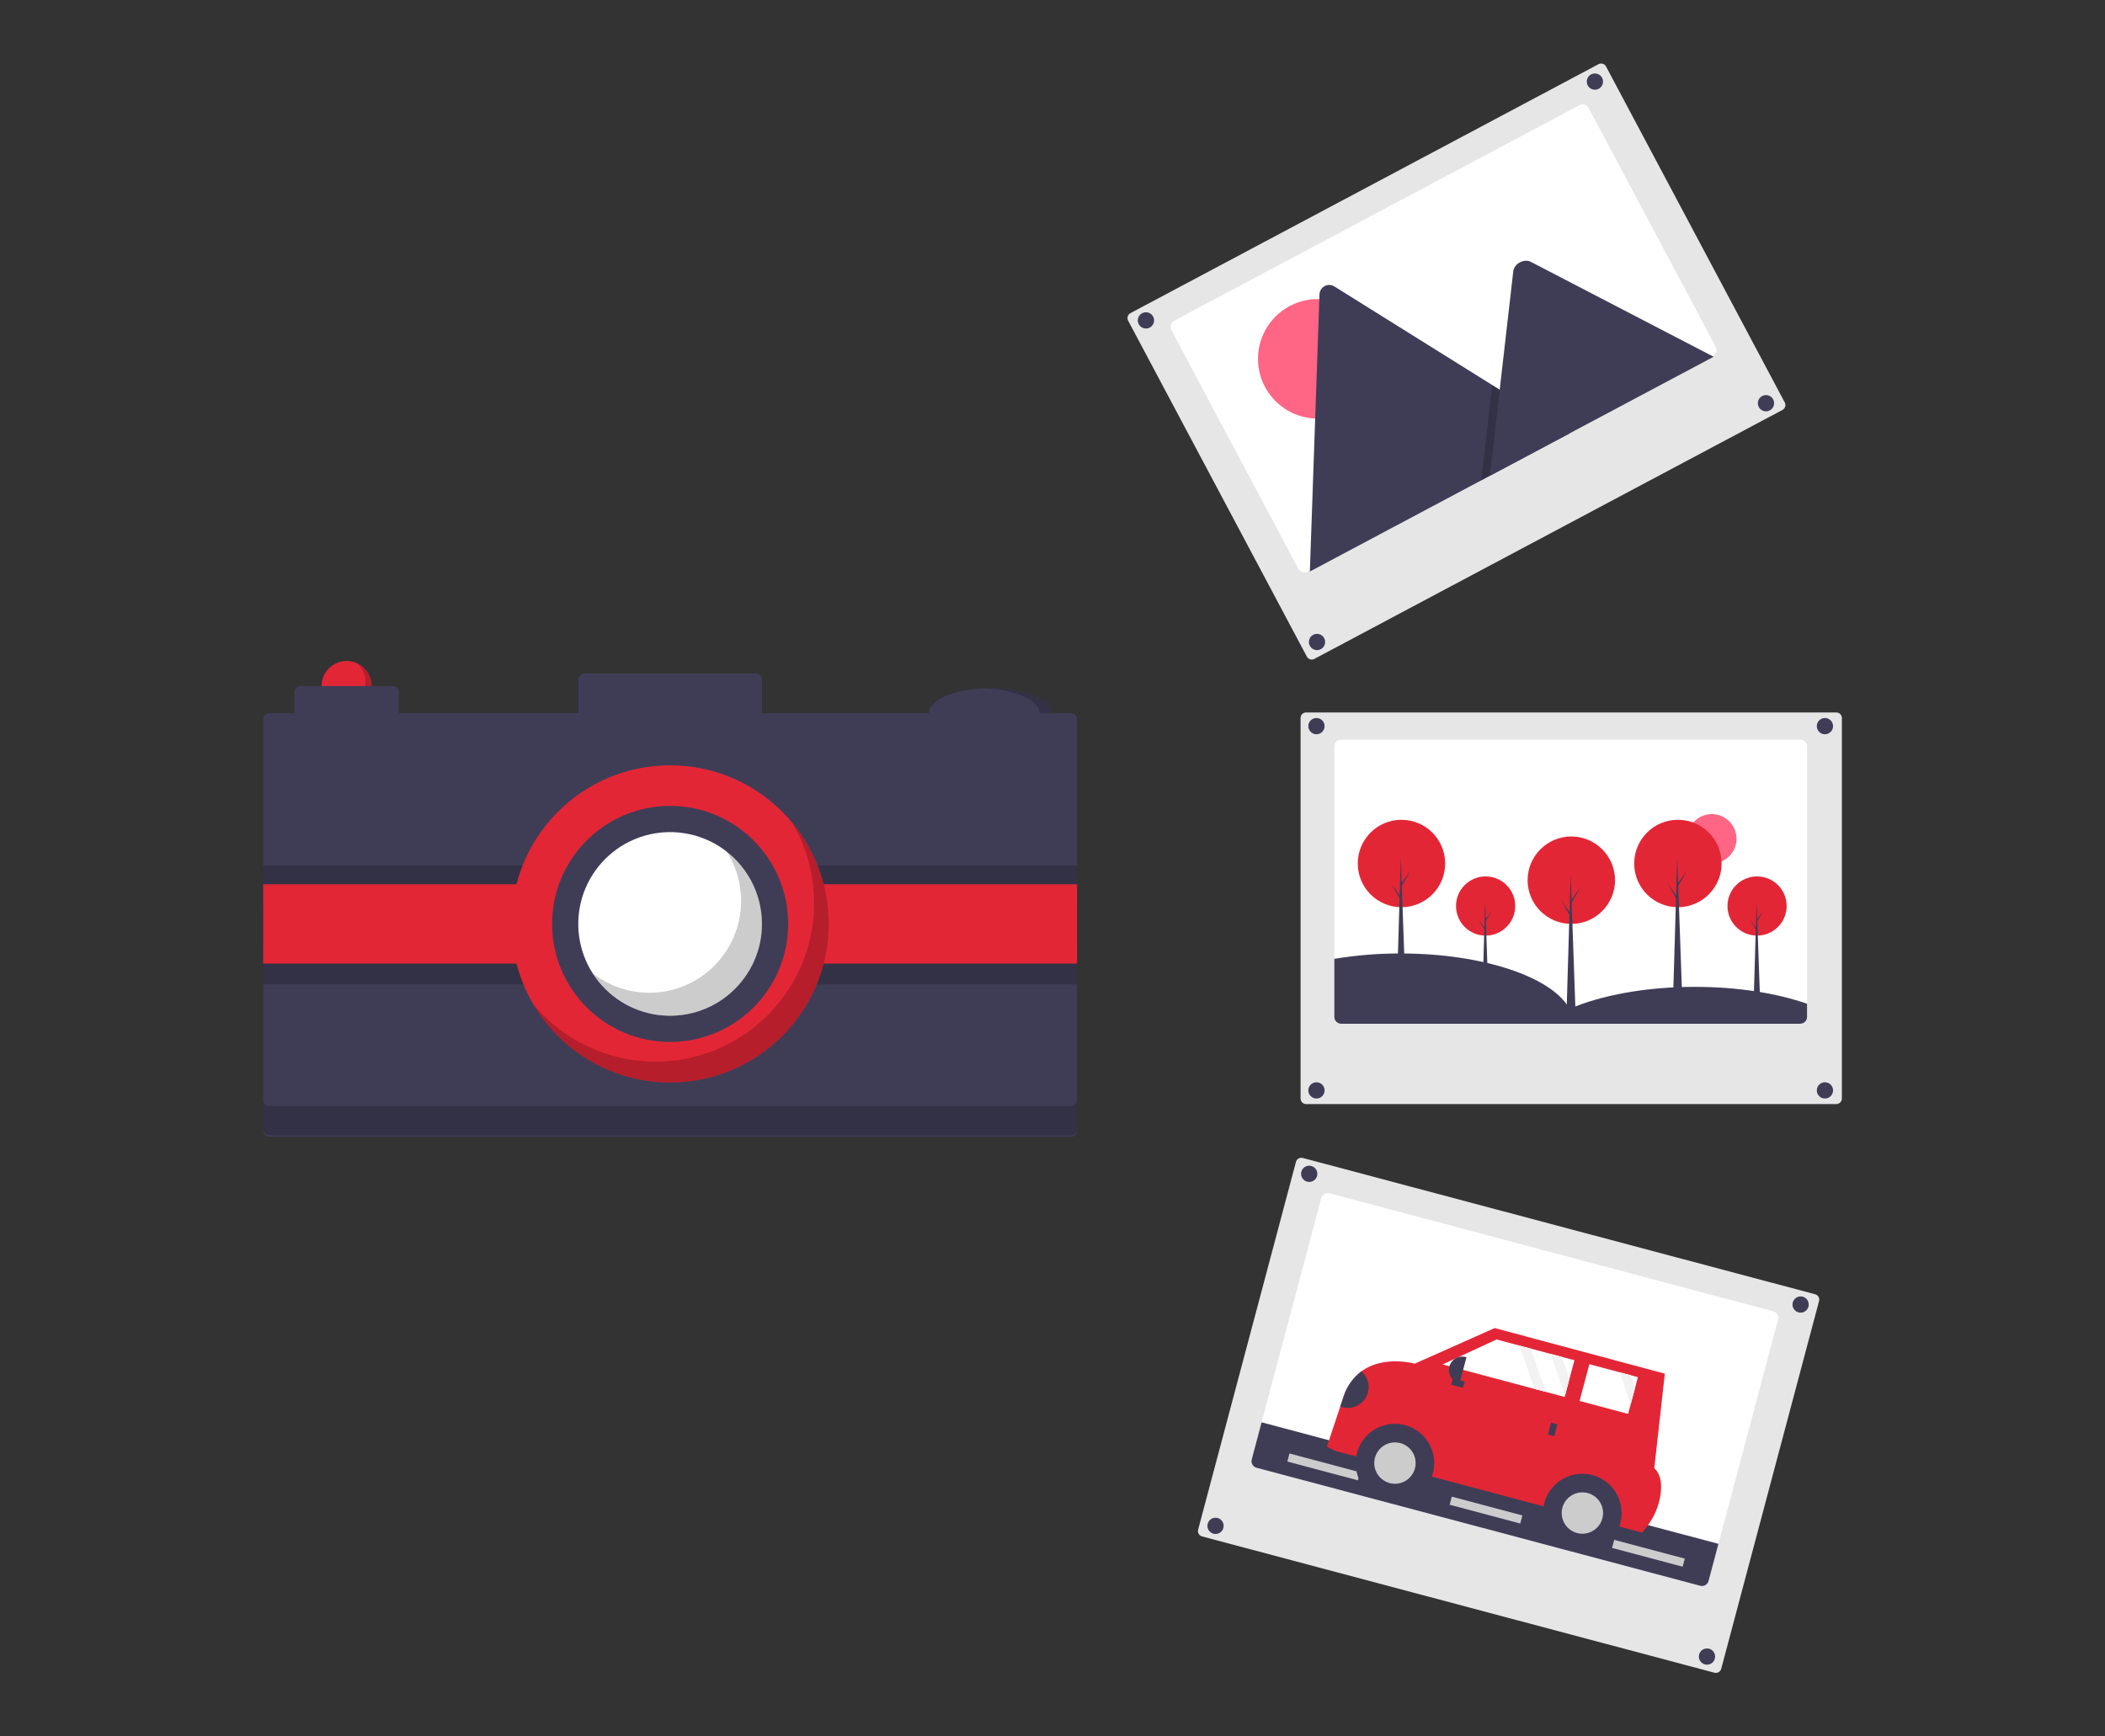 <svg width="160" height="132" viewBox="0 0 160 132" fill="none" xmlns="http://www.w3.org/2000/svg">
<rect x="0" y="0" width="160" height="132" fill="#333333" stroke="none"/>
<g clip-path="url(#clip0_0_467)">
<path d="M99.277 54.16C99.165 54.16 99.058 54.204 98.979 54.283C98.9 54.362 98.856 54.469 98.856 54.581V83.509C98.856 83.62 98.9 83.727 98.979 83.806C99.058 83.885 99.165 83.93 99.277 83.93H139.578C139.689 83.93 139.796 83.885 139.875 83.806C139.954 83.727 139.999 83.62 139.999 83.509V54.581C139.999 54.469 139.954 54.362 139.875 54.283C139.796 54.204 139.689 54.16 139.578 54.16H99.277Z" fill="#E6E6E6"/>
<path d="M137.354 56.747V77.305C137.354 77.442 137.3 77.574 137.203 77.671C137.106 77.767 136.974 77.822 136.837 77.822H101.939C101.915 77.822 101.89 77.82 101.866 77.816C101.743 77.798 101.63 77.737 101.549 77.643C101.467 77.549 101.422 77.429 101.422 77.305V56.747C101.422 56.609 101.476 56.478 101.573 56.381C101.67 56.284 101.802 56.23 101.939 56.23H136.837C136.974 56.23 137.106 56.284 137.203 56.381C137.3 56.478 137.354 56.609 137.354 56.747Z" fill="white"/>
<path d="M130.117 65.637C131.152 65.637 131.992 64.798 131.992 63.763C131.992 62.727 131.152 61.888 130.117 61.888C129.082 61.888 128.242 62.727 128.242 63.763C128.242 64.798 129.082 65.637 130.117 65.637Z" fill="#FF6584"/>
<path d="M100.063 55.817C100.405 55.817 100.682 55.541 100.682 55.199C100.682 54.858 100.405 54.581 100.063 54.581C99.722 54.581 99.445 54.858 99.445 55.199C99.445 55.541 99.722 55.817 100.063 55.817Z" fill="#3F3D56"/>
<path d="M138.712 55.817C139.053 55.817 139.33 55.541 139.33 55.199C139.33 54.858 139.053 54.581 138.712 54.581C138.37 54.581 138.094 54.858 138.094 55.199C138.094 55.541 138.37 55.817 138.712 55.817Z" fill="#3F3D56"/>
<path d="M100.063 83.508C100.405 83.508 100.682 83.231 100.682 82.89C100.682 82.549 100.405 82.272 100.063 82.272C99.722 82.272 99.445 82.549 99.445 82.89C99.445 83.231 99.722 83.508 100.063 83.508Z" fill="#3F3D56"/>
<path d="M138.712 83.508C139.053 83.508 139.33 83.231 139.33 82.89C139.33 82.549 139.053 82.272 138.712 82.272C138.37 82.272 138.094 82.549 138.094 82.89C138.094 83.231 138.37 83.508 138.712 83.508Z" fill="#3F3D56"/>
<path d="M112.921 71.123C114.164 71.123 115.171 70.116 115.171 68.873C115.171 67.631 114.164 66.624 112.921 66.624C111.679 66.624 110.672 67.631 110.672 68.873C110.672 70.116 111.679 71.123 112.921 71.123Z" fill="#E32636"/>
<path d="M113.136 75.648H112.676L112.886 68.534L113.136 75.648Z" fill="#3F3D56"/>
<path d="M112.928 69.883L113.423 69.198L112.921 70.052L112.867 69.957L112.928 69.883Z" fill="#3F3D56"/>
<path d="M112.87 70.574L112.375 69.89L112.876 70.743L112.931 70.648L112.87 70.574Z" fill="#3F3D56"/>
<path d="M133.554 71.123C134.796 71.123 135.803 70.116 135.803 68.873C135.803 67.631 134.796 66.624 133.554 66.624C132.312 66.624 131.305 67.631 131.305 68.873C131.305 70.116 132.312 71.123 133.554 71.123Z" fill="#E32636"/>
<path d="M133.769 75.648H133.309L133.519 68.534L133.769 75.648Z" fill="#3F3D56"/>
<path d="M133.561 69.883L134.056 69.198L133.554 70.052L133.5 69.957L133.561 69.883Z" fill="#3F3D56"/>
<path d="M133.506 70.574L133.012 69.89L133.513 70.743L133.567 70.648L133.506 70.574Z" fill="#3F3D56"/>
<path d="M119.435 70.233C121.27 70.233 122.758 68.746 122.758 66.911C122.758 65.076 121.27 63.589 119.435 63.589C117.601 63.589 116.113 65.076 116.113 66.911C116.113 68.746 117.601 70.233 119.435 70.233Z" fill="#E32636"/>
<path d="M119.755 76.917H119.074L119.384 66.411L119.755 76.917Z" fill="#3F3D56"/>
<path d="M119.442 68.402L120.172 67.391L119.432 68.652L119.352 68.512L119.442 68.402Z" fill="#3F3D56"/>
<path d="M119.363 69.423L118.633 68.412L119.373 69.673L119.453 69.533L119.363 69.423Z" fill="#3F3D56"/>
<path d="M127.537 68.964C129.372 68.964 130.859 67.477 130.859 65.642C130.859 63.807 129.372 62.32 127.537 62.32C125.702 62.32 124.215 63.807 124.215 65.642C124.215 67.477 125.702 68.964 127.537 68.964Z" fill="#E32636"/>
<path d="M127.856 75.648H127.176L127.486 65.142L127.856 75.648Z" fill="#3F3D56"/>
<path d="M127.547 67.133L128.277 66.122L127.537 67.383L127.457 67.243L127.547 67.133Z" fill="#3F3D56"/>
<path d="M127.465 68.154L126.734 67.143L127.475 68.404L127.555 68.264L127.465 68.154Z" fill="#3F3D56"/>
<path d="M106.525 68.964C108.36 68.964 109.847 67.477 109.847 65.642C109.847 63.807 108.36 62.32 106.525 62.32C104.69 62.32 103.203 63.807 103.203 65.642C103.203 67.477 104.69 68.964 106.525 68.964Z" fill="#E32636"/>
<path d="M106.845 75.648H106.164L106.474 65.142L106.845 75.648Z" fill="#3F3D56"/>
<path d="M106.532 67.133L107.262 66.122L106.522 67.383L106.441 67.243L106.532 67.133Z" fill="#3F3D56"/>
<path d="M106.453 68.154L105.723 67.143L106.463 68.404L106.543 68.264L106.453 68.154Z" fill="#3F3D56"/>
<path d="M119.621 77.822H101.939C101.915 77.822 101.89 77.82 101.866 77.816C101.743 77.798 101.63 77.737 101.549 77.643C101.467 77.549 101.422 77.429 101.422 77.305V72.89C103.086 72.613 104.77 72.476 106.457 72.481C112.734 72.481 117.984 74.28 119.301 76.688C119.5 77.034 119.61 77.423 119.621 77.822Z" fill="#3F3D56"/>
<path d="M137.354 76.304V77.305C137.354 77.442 137.3 77.573 137.203 77.671C137.106 77.767 136.974 77.822 136.837 77.822H117.273C117.903 77.366 118.583 76.986 119.301 76.688C121.698 75.66 125.078 75.019 128.823 75.019C132.078 75.019 135.056 75.501 137.354 76.304Z" fill="#3F3D56"/>
<path d="M121.7 4.83C121.631 4.83 121.563 4.847 121.503 4.879L85.922 23.805C85.824 23.858 85.75 23.948 85.718 24.054C85.685 24.161 85.696 24.277 85.748 24.375L99.333 49.914C99.386 50.013 99.475 50.087 99.582 50.119C99.689 50.152 99.805 50.141 99.903 50.089L135.484 31.163C135.582 31.11 135.656 31.02 135.688 30.913C135.721 30.807 135.71 30.691 135.658 30.593L122.073 5.053C122.047 5.004 122.011 4.961 121.969 4.926C121.926 4.891 121.877 4.864 121.824 4.848C121.784 4.836 121.742 4.83 121.7 4.83Z" fill="#E6E6E6"/>
<path d="M120.753 8.208L130.408 26.358C130.44 26.418 130.459 26.483 130.466 26.551C130.472 26.619 130.466 26.687 130.446 26.752C130.426 26.817 130.393 26.878 130.35 26.93C130.307 26.982 130.254 27.026 130.194 27.058L99.384 43.447C99.362 43.458 99.339 43.468 99.316 43.476C99.198 43.518 99.07 43.517 98.954 43.472C98.838 43.428 98.742 43.342 98.684 43.233L89.029 25.083C88.998 25.023 88.978 24.957 88.971 24.89C88.965 24.822 88.972 24.754 88.991 24.689C89.011 24.624 89.044 24.563 89.087 24.511C89.13 24.458 89.183 24.415 89.243 24.383L120.053 7.994C120.113 7.962 120.179 7.943 120.247 7.936C120.314 7.929 120.383 7.936 120.448 7.956C120.513 7.976 120.573 8.009 120.626 8.052C120.678 8.095 120.721 8.148 120.753 8.208Z" fill="white"/>
<path d="M100.162 31.819C102.669 31.819 104.702 29.786 104.702 27.278C104.702 24.77 102.669 22.737 100.162 22.737C97.654 22.737 95.621 24.77 95.621 27.278C95.621 29.786 97.654 31.819 100.162 31.819Z" fill="#FF6584"/>
<path d="M119.305 32.944L99.639 43.405C99.615 43.419 99.589 43.43 99.562 43.438L100.294 22.38C100.297 22.25 100.335 22.122 100.404 22.011C100.473 21.9 100.569 21.809 100.685 21.748C100.8 21.687 100.93 21.657 101.06 21.662C101.19 21.667 101.317 21.707 101.427 21.777L113.421 29.268L113.995 29.627L119.305 32.944Z" fill="#3F3D56"/>
<path opacity="0.2" d="M119.304 32.945L112.59 36.516L113.339 29.975L113.393 29.504L113.42 29.269L113.994 29.627L119.304 32.945Z" fill="black"/>
<path d="M130.252 27.12L113.242 36.168L113.992 29.627L114.045 29.156L115.022 20.632C115.086 20.073 115.749 19.687 116.271 19.868C116.306 19.881 116.34 19.896 116.373 19.913L130.252 27.12Z" fill="#3F3D56"/>
<path d="M87.103 24.974C87.444 24.974 87.721 24.697 87.721 24.355C87.721 24.014 87.444 23.737 87.103 23.737C86.761 23.737 86.484 24.014 86.484 24.355C86.484 24.697 86.761 24.974 87.103 24.974Z" fill="#3F3D56"/>
<path d="M121.228 6.821C121.569 6.821 121.846 6.544 121.846 6.203C121.846 5.862 121.569 5.585 121.228 5.585C120.886 5.585 120.609 5.862 120.609 6.203C120.609 6.544 120.886 6.821 121.228 6.821Z" fill="#3F3D56"/>
<path d="M100.106 49.421C100.448 49.421 100.725 49.145 100.725 48.803C100.725 48.462 100.448 48.185 100.106 48.185C99.765 48.185 99.488 48.462 99.488 48.803C99.488 49.145 99.765 49.421 100.106 49.421Z" fill="#3F3D56"/>
<path d="M134.231 31.269C134.573 31.269 134.85 30.993 134.85 30.651C134.85 30.31 134.573 30.033 134.231 30.033C133.89 30.033 133.613 30.31 133.613 30.651C133.613 30.993 133.89 31.269 134.231 31.269Z" fill="#3F3D56"/>
<path d="M130.314 127.157C130.422 127.185 130.537 127.17 130.634 127.114C130.73 127.058 130.801 126.966 130.83 126.858L138.266 98.902C138.295 98.794 138.28 98.679 138.224 98.583C138.168 98.486 138.075 98.415 137.967 98.387L99.021 88.026C98.913 87.998 98.798 88.013 98.701 88.069C98.605 88.125 98.534 88.217 98.505 88.325L91.069 116.281C91.055 116.334 91.051 116.39 91.058 116.445C91.066 116.5 91.084 116.552 91.112 116.6C91.139 116.648 91.176 116.69 91.22 116.724C91.264 116.757 91.314 116.782 91.368 116.796L130.314 127.157Z" fill="#E6E6E6"/>
<path d="M135.152 100.315L129.867 120.182C129.832 120.315 129.745 120.428 129.627 120.497C129.508 120.565 129.367 120.584 129.234 120.549L95.509 111.578C95.485 111.572 95.462 111.563 95.44 111.553C95.326 111.504 95.232 111.416 95.178 111.304C95.123 111.193 95.11 111.065 95.142 110.945L100.427 91.078C100.463 90.945 100.549 90.832 100.668 90.763C100.786 90.694 100.927 90.675 101.06 90.711L134.785 99.682C134.918 99.718 135.031 99.804 135.1 99.923C135.169 100.041 135.187 100.182 135.152 100.315Z" fill="white"/>
<path d="M130.618 117.36L129.867 120.182C129.832 120.315 129.745 120.428 129.627 120.497C129.508 120.565 129.367 120.584 129.234 120.549L95.509 111.577C95.485 111.571 95.462 111.563 95.44 111.553C95.326 111.504 95.232 111.416 95.178 111.304C95.123 111.193 95.11 111.065 95.142 110.945L95.893 108.123L130.618 117.36Z" fill="#3F3D56"/>
<path d="M115.717 115.202L110.352 113.774L110.188 114.388L115.554 115.815L115.717 115.202Z" fill="#CCCCCC"/>
<path d="M103.377 111.919L98.012 110.492L97.849 111.105L103.214 112.532L103.377 111.919Z" fill="#CCCCCC"/>
<path d="M128.061 118.484L122.695 117.057L122.532 117.67L127.898 119.098L128.061 118.484Z" fill="#CCCCCC"/>
<path d="M99.513 89.85C99.854 89.85 100.131 89.574 100.131 89.232C100.131 88.891 99.854 88.614 99.513 88.614C99.171 88.614 98.894 88.891 98.894 89.232C98.894 89.574 99.171 89.85 99.513 89.85Z" fill="#3F3D56"/>
<path d="M136.864 99.787C137.206 99.787 137.482 99.51 137.482 99.169C137.482 98.828 137.206 98.551 136.864 98.551C136.523 98.551 136.246 98.828 136.246 99.169C136.246 99.51 136.523 99.787 136.864 99.787Z" fill="#3F3D56"/>
<path d="M92.392 116.611C92.733 116.611 93.01 116.334 93.01 115.993C93.01 115.652 92.733 115.375 92.392 115.375C92.05 115.375 91.773 115.652 91.773 115.993C91.773 116.334 92.05 116.611 92.392 116.611Z" fill="#3F3D56"/>
<path d="M129.747 126.548C130.088 126.548 130.365 126.271 130.365 125.93C130.365 125.588 130.088 125.312 129.747 125.312C129.406 125.312 129.129 125.588 129.129 125.93C129.129 126.271 129.406 126.548 129.747 126.548Z" fill="#3F3D56"/>
<path d="M122.323 116.072L125.305 116.867L125.431 116.394L122.449 115.599L122.323 116.072Z" fill="#3F3D56"/>
<path d="M100.859 109.97L101.437 110.276L124.816 116.509L125.157 116.075C125.747 115.332 126.119 114.44 126.232 113.498C126.311 112.794 126.238 112.055 125.742 111.61L126.543 104.423L113.612 100.958L107.533 103.664C107.533 103.664 105.184 102.994 103.476 104.249C102.856 104.72 102.391 105.366 102.143 106.105L101.872 106.922L100.859 109.97Z" fill="#E32636"/>
<path d="M106.027 114.208C107.677 114.208 109.015 112.871 109.015 111.221C109.015 109.571 107.677 108.233 106.027 108.233C104.377 108.233 103.039 109.571 103.039 111.221C103.039 112.871 104.377 114.208 106.027 114.208Z" fill="#3F3D56"/>
<path d="M106.03 112.793C106.898 112.793 107.602 112.089 107.602 111.22C107.602 110.352 106.898 109.648 106.03 109.648C105.161 109.648 104.457 110.352 104.457 111.22C104.457 112.089 105.161 112.793 106.03 112.793Z" fill="#CCCCCC"/>
<path d="M120.273 118.006C121.923 118.006 123.261 116.668 123.261 115.018C123.261 113.368 121.923 112.03 120.273 112.03C118.623 112.03 117.285 113.368 117.285 115.018C117.285 116.668 118.623 118.006 120.273 118.006Z" fill="#3F3D56"/>
<path d="M120.276 116.591C121.144 116.591 121.848 115.887 121.848 115.018C121.848 114.15 121.144 113.446 120.276 113.446C119.407 113.446 118.703 114.15 118.703 115.018C118.703 115.887 119.407 116.591 120.276 116.591Z" fill="#CCCCCC"/>
<path d="M109.652 103.721L116.636 105.582L117.489 105.809L118.928 106.193L118.956 106.088L119.294 104.822L119.673 103.401L118.715 103.146L117.863 102.919L116.353 102.516L115.5 102.289L113.757 101.824L109.652 103.721Z" fill="white"/>
<path d="M120.062 106.496L123.753 107.48L123.947 106.756L124.284 105.49L124.498 104.688L123.958 104.545L123.105 104.317L120.806 103.704L120.062 106.496Z" fill="white"/>
<path d="M117.66 109.05L118.133 109.176L118.373 108.277L117.899 108.15L117.66 109.05Z" fill="#3F3D56"/>
<path d="M111.202 105.503L111.328 105.03L110.429 104.79L110.303 105.263L111.202 105.503Z" fill="#3F3D56"/>
<path d="M110.941 105.15L110.889 105.136C110.627 105.066 110.403 104.895 110.267 104.66C110.131 104.425 110.094 104.146 110.164 103.883C110.234 103.621 110.405 103.397 110.64 103.261C110.875 103.125 111.154 103.088 111.417 103.158L111.469 103.172L110.941 105.15Z" fill="#3F3D56"/>
<path d="M101.875 106.922C102.223 107.056 102.606 107.063 102.959 106.942C103.311 106.821 103.609 106.58 103.801 106.26C103.993 105.941 104.066 105.564 104.007 105.196C103.948 104.828 103.762 104.493 103.48 104.249C102.859 104.72 102.395 105.366 102.147 106.105L101.875 106.922Z" fill="#3F3D56"/>
<path d="M117.859 102.918L118.953 106.088L119.29 104.822L118.712 103.146L117.859 102.918Z" fill="#F2F2F2"/>
<path d="M123.105 104.317L123.947 106.756L124.284 105.49L123.958 104.545L123.105 104.317Z" fill="#F2F2F2"/>
<path d="M115.5 102.289L116.636 105.582L117.489 105.809L116.353 102.516L115.5 102.289Z" fill="#F2F2F2"/>
<path d="M26.349 54.054C27.4 54.054 28.252 53.202 28.252 52.151C28.252 51.099 27.4 50.247 26.349 50.247C25.298 50.247 24.445 51.099 24.445 52.151C24.445 53.202 25.298 54.054 26.349 54.054Z" fill="#E32636"/>
<path opacity="0.2" d="M27.153 50.427C27.491 50.732 27.707 51.149 27.764 51.601C27.82 52.053 27.712 52.51 27.46 52.889C27.208 53.268 26.828 53.544 26.389 53.667C25.951 53.789 25.483 53.75 25.07 53.557C25.273 53.742 25.513 53.88 25.774 53.964C26.035 54.047 26.311 54.072 26.584 54.039C26.855 54.006 27.117 53.914 27.35 53.77C27.584 53.626 27.783 53.433 27.935 53.205C28.087 52.977 28.187 52.718 28.23 52.448C28.273 52.177 28.256 51.9 28.182 51.636C28.108 51.373 27.978 51.128 27.8 50.919C27.622 50.71 27.402 50.542 27.153 50.427Z" fill="black"/>
<path d="M75.285 56.116C77.87 56.116 79.965 55.264 79.965 54.213C79.965 53.161 77.87 52.309 75.285 52.309C72.701 52.309 70.606 53.161 70.606 54.213C70.606 55.264 72.701 56.116 75.285 56.116Z" fill="#3F3D56"/>
<path opacity="0.2" d="M75.284 52.309C75.124 52.309 74.965 52.312 74.809 52.319C77.169 52.416 79.012 53.227 79.012 54.213C79.012 55.199 77.169 56.009 74.809 56.106C74.965 56.113 75.124 56.116 75.284 56.116C77.869 56.116 79.964 55.264 79.964 54.213C79.964 53.161 77.869 52.309 75.284 52.309Z" fill="black"/>
<path d="M81.393 54.213H57.916V51.675C57.916 51.548 57.866 51.427 57.777 51.338C57.688 51.249 57.566 51.199 57.44 51.199H44.433C44.306 51.199 44.185 51.249 44.096 51.338C44.007 51.427 43.957 51.548 43.957 51.675V54.213H30.315V52.626C30.315 52.5 30.265 52.379 30.175 52.29C30.086 52.201 29.965 52.151 29.839 52.151H22.859C22.733 52.151 22.612 52.201 22.523 52.29C22.433 52.379 22.383 52.5 22.383 52.626V54.213H20.48C20.417 54.213 20.355 54.225 20.298 54.249C20.24 54.273 20.187 54.308 20.143 54.352C20.099 54.396 20.064 54.449 20.04 54.506C20.016 54.564 20.004 54.626 20.004 54.689V85.938C20.004 86.001 20.016 86.063 20.04 86.121C20.064 86.178 20.099 86.231 20.143 86.275C20.187 86.319 20.24 86.354 20.298 86.378C20.355 86.402 20.417 86.414 20.48 86.414H81.393C81.456 86.414 81.518 86.402 81.575 86.378C81.633 86.354 81.686 86.319 81.73 86.275C81.774 86.231 81.809 86.178 81.833 86.121C81.857 86.063 81.869 86.001 81.869 85.938V54.689C81.869 54.626 81.857 54.564 81.833 54.506C81.809 54.449 81.774 54.396 81.73 54.352C81.686 54.308 81.633 54.273 81.575 54.249C81.518 54.225 81.456 54.213 81.393 54.213Z" fill="#3F3D56"/>
<path opacity="0.2" d="M81.389 84.084H20.476C20.413 84.084 20.351 84.072 20.294 84.048C20.236 84.024 20.183 83.989 20.139 83.945C20.095 83.9 20.06 83.848 20.036 83.79C20.012 83.732 20 83.67 20 83.608V85.829C20 85.891 20.012 85.953 20.036 86.011C20.06 86.069 20.095 86.121 20.139 86.165C20.183 86.21 20.236 86.245 20.294 86.269C20.351 86.292 20.413 86.305 20.476 86.305H81.389C81.452 86.305 81.514 86.292 81.572 86.269C81.629 86.245 81.682 86.21 81.726 86.165C81.77 86.121 81.805 86.069 81.829 86.011C81.853 85.953 81.865 85.891 81.865 85.829V83.608C81.865 83.67 81.853 83.732 81.829 83.79C81.805 83.848 81.77 83.9 81.726 83.945C81.682 83.989 81.629 84.024 81.572 84.048C81.514 84.072 81.452 84.084 81.389 84.084Z" fill="black"/>
<path opacity="0.2" d="M81.869 68.807H20.004V74.835H81.869V68.807Z" fill="black"/>
<path opacity="0.2" d="M81.869 65.793H20.004V71.821H81.869V65.793Z" fill="black"/>
<path d="M81.869 67.22H20.004V73.248H81.869V67.22Z" fill="#E32636"/>
<path d="M50.935 82.29C57.593 82.29 62.99 76.893 62.99 70.234C62.99 63.576 57.593 58.179 50.935 58.179C44.276 58.179 38.879 63.576 38.879 70.234C38.879 76.893 44.276 82.29 50.935 82.29Z" fill="#E32636"/>
<path opacity="0.2" d="M60.222 62.546C61.755 65.159 62.249 68.254 61.604 71.214C60.959 74.174 59.224 76.783 56.742 78.522C54.261 80.26 51.216 81.001 48.213 80.596C45.211 80.19 42.471 78.67 40.539 76.336C41.382 77.772 42.512 79.017 43.86 79.994C45.208 80.972 46.744 81.659 48.37 82.013C49.997 82.368 51.679 82.381 53.311 82.053C54.943 81.725 56.49 81.063 57.853 80.108C59.217 79.153 60.367 77.925 61.233 76.503C62.099 75.081 62.661 73.496 62.883 71.846C63.106 70.196 62.984 68.518 62.526 66.917C62.068 65.317 61.283 63.829 60.222 62.546Z" fill="black"/>
<path d="M50.937 79.206C55.892 79.206 59.908 75.189 59.908 70.234C59.908 65.279 55.892 61.263 50.937 61.263C45.982 61.263 41.965 65.279 41.965 70.234C41.965 75.189 45.982 79.206 50.937 79.206Z" fill="#3F3D56"/>
<path d="M57.914 70.234C57.916 71.182 57.723 72.12 57.348 72.99C57.147 73.459 56.894 73.904 56.594 74.317C56.003 75.138 55.241 75.82 54.36 76.316C53.479 76.813 52.501 77.112 51.493 77.193C50.485 77.274 49.472 77.136 48.523 76.787C47.574 76.438 46.712 75.886 45.997 75.171C45.282 74.457 44.731 73.595 44.382 72.646C44.033 71.697 43.895 70.683 43.976 69.675C44.057 68.668 44.356 67.689 44.853 66.809C45.349 65.928 46.031 65.166 46.851 64.574C47.264 64.274 47.71 64.022 48.179 63.821C49.241 63.365 50.399 63.18 51.55 63.282C52.701 63.384 53.809 63.77 54.774 64.406C55.739 65.041 56.531 65.907 57.079 66.924C57.627 67.941 57.914 69.079 57.914 70.234Z" fill="white"/>
<path opacity="0.2" d="M57.843 69.218C57.583 67.443 56.648 65.837 55.234 64.734C55.847 65.694 56.216 66.788 56.308 67.923C56.401 69.058 56.215 70.199 55.765 71.245C55.564 71.714 55.312 72.159 55.012 72.573C54.462 73.334 53.765 73.978 52.962 74.463C52.158 74.949 51.264 75.268 50.334 75.4C49.405 75.532 48.458 75.475 47.55 75.232C46.643 74.99 45.794 74.566 45.055 73.987C45.667 74.948 46.505 75.744 47.496 76.306C48.487 76.869 49.6 77.18 50.739 77.212C51.878 77.245 53.007 76.998 54.028 76.493C55.05 75.989 55.932 75.242 56.598 74.317C56.898 73.904 57.151 73.459 57.352 72.99C57.861 71.802 58.032 70.496 57.843 69.218Z" fill="black"/>
</g>
<defs>
<clipPath id="clip0_0_467">
<rect width="120" height="122.341" fill="white" transform="translate(20 4.83)"/>
</clipPath>
</defs>
</svg>
